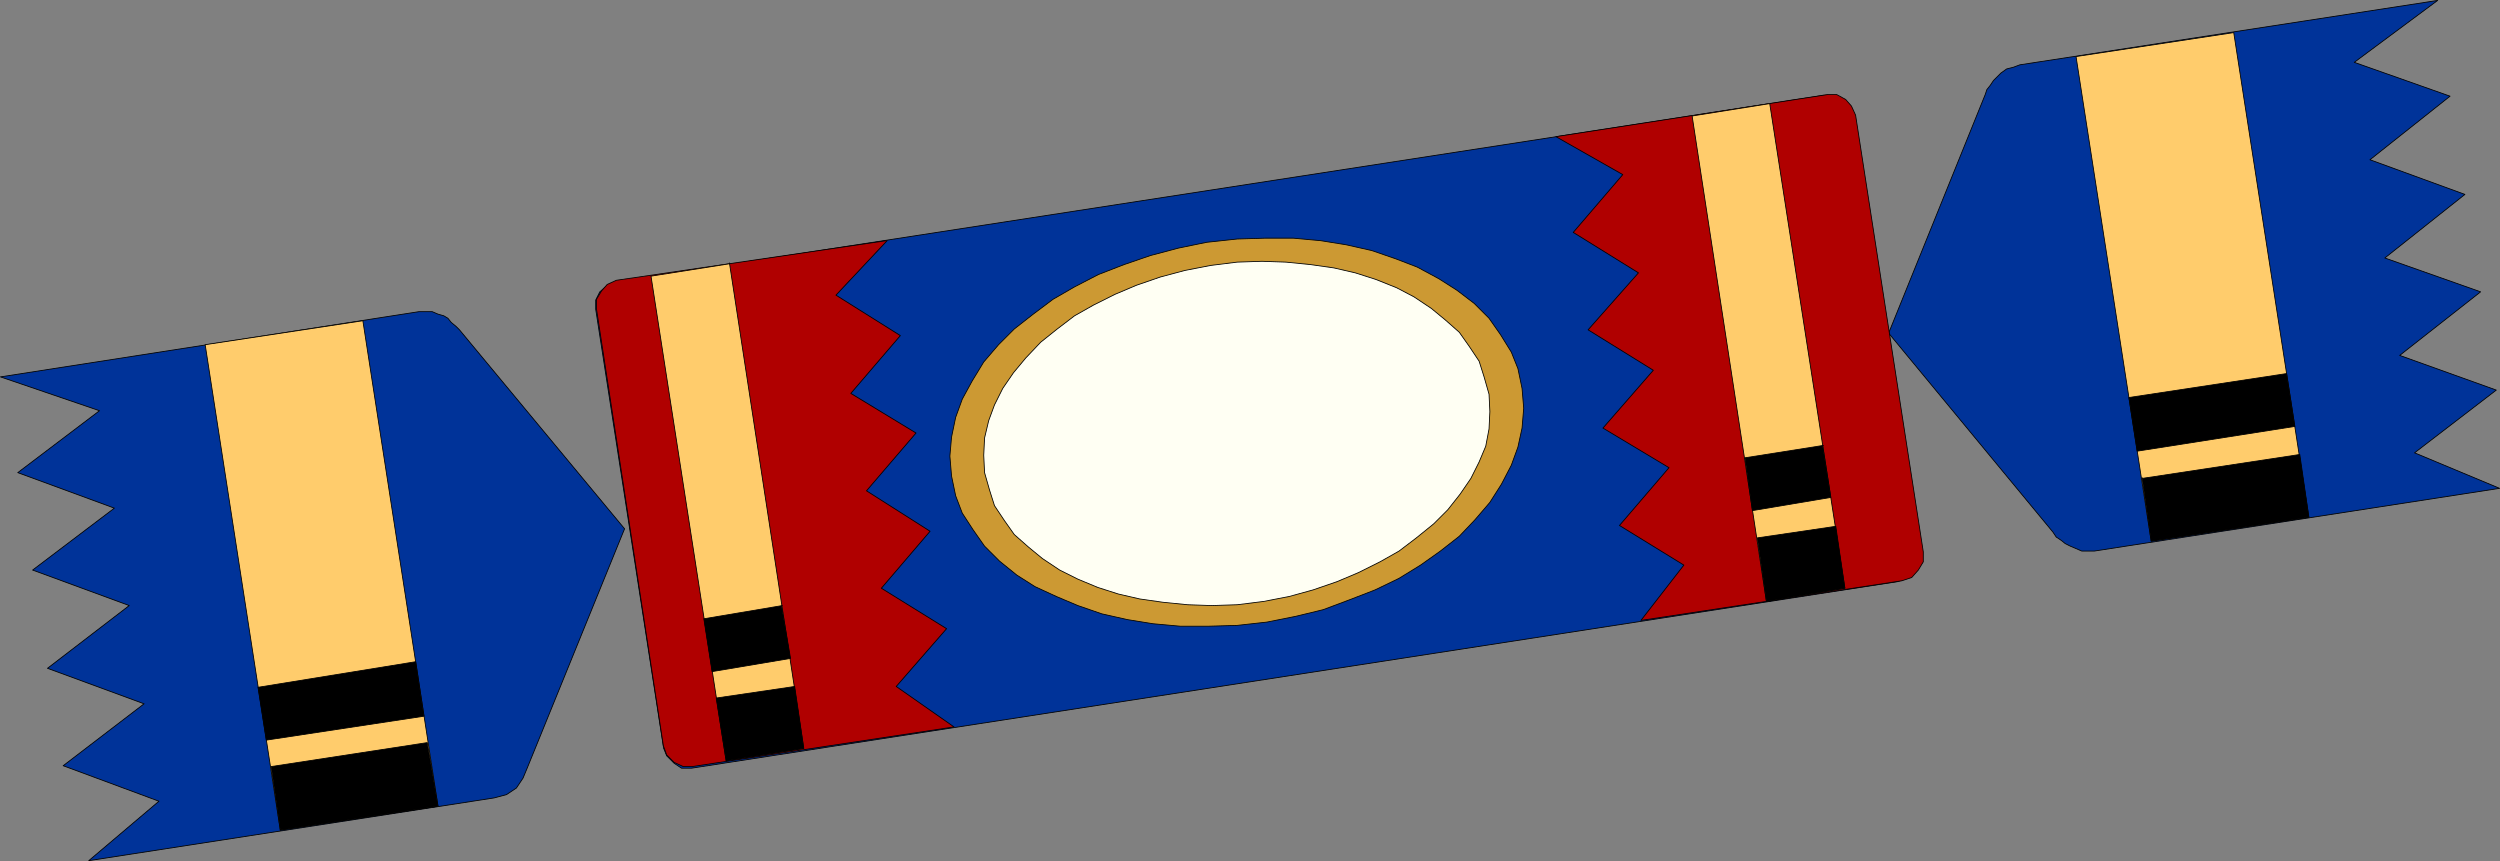 <?xml version="1.0" encoding="UTF-8" standalone="no"?>
<svg
   version="1.0"
   width="129.467mm"
   height="44.592mm"
   id="svg38"
   sodipodi:docname="Party Favor 01.wmf"
   xmlns:inkscape="http://www.inkscape.org/namespaces/inkscape"
   xmlns:sodipodi="http://sodipodi.sourceforge.net/DTD/sodipodi-0.dtd"
   xmlns="http://www.w3.org/2000/svg"
   xmlns:svg="http://www.w3.org/2000/svg">
  <rect width="100%" height="100%" fill="#808080" stroke="none"/>
  <sodipodi:namedview
     id="namedview38"
     pagecolor="#ffffff"
     bordercolor="#000000"
     borderopacity="0.25"
     inkscape:showpageshadow="2"
     inkscape:pageopacity="0.0"
     inkscape:pagecheckerboard="0"
     inkscape:deskcolor="#d1d1d1"
     inkscape:document-units="mm" />
  <defs
     id="defs1">
    <pattern
       id="WMFhbasepattern"
       patternUnits="userSpaceOnUse"
       width="6"
       height="6"
       x="0"
       y="0" />
  </defs>
  <path
     style="fill:#003399;fill-opacity:1;fill-rule:evenodd;stroke:none"
     d="M 129.845,146.158 116.594,60.516 v -1.777 l 0.808,-1.616 1.454,-1.293 1.778,-0.646 236.259,-36.519 h 1.939 l 1.616,0.97 1.131,1.293 0.646,1.777 13.251,85.481 v 2.101 l -0.808,1.616 -1.454,1.293 -1.778,0.646 -236.097,36.519 h -1.939 l -1.454,-0.97 -1.454,-1.454 -0.646,-1.616 v 0 z"
     id="path1" />
  <path
     style="fill:none;stroke:#000000;stroke-width:0.162px;stroke-linecap:round;stroke-linejoin:round;stroke-miterlimit:4;stroke-dasharray:none;stroke-opacity:1"
     d="M 129.845,146.158 116.594,60.516 v -1.777 l 0.808,-1.616 1.454,-1.293 1.778,-0.646 236.259,-36.519 h 1.939 l 1.616,0.97 1.131,1.293 0.646,1.777 13.251,85.481 v 2.101 l -0.808,1.616 -1.454,1.293 -1.778,0.646 -236.097,36.519 h -1.939 l -1.454,-0.97 -1.454,-1.454 -0.646,-1.616 v 0"
     id="path2" />
  <path
     style="fill:#cc9933;fill-opacity:1;fill-rule:evenodd;stroke:none"
     d="m 186.244,93.157 -0.323,-3.878 0.323,-3.717 0.808,-3.878 1.293,-3.555 1.939,-3.555 2.262,-3.717 2.909,-3.393 3.07,-3.07 3.717,-2.909 3.878,-2.909 4.202,-2.424 4.686,-2.424 5.01,-1.939 5.171,-1.777 5.494,-1.454 5.494,-1.131 5.979,-0.646 5.494,-0.162 h 5.494 l 5.333,0.485 5.01,0.808 5.01,1.131 4.686,1.616 4.202,1.616 4.202,2.262 3.555,2.262 3.394,2.585 2.909,2.909 2.262,3.232 2.101,3.393 1.293,3.232 0.808,3.878 0.323,3.878 -0.323,3.878 -0.808,3.717 -1.293,3.555 -1.939,3.717 -2.262,3.555 -2.909,3.393 -3.07,3.232 -3.717,2.909 -3.878,2.747 -4.202,2.585 -4.686,2.262 -5.01,1.939 -5.171,1.939 -5.333,1.293 -5.656,1.131 -5.818,0.646 -5.656,0.162 h -5.494 l -5.333,-0.485 -5.01,-0.808 -5.01,-1.131 -4.686,-1.616 -4.202,-1.777 -4.202,-1.939 -3.555,-2.262 -3.394,-2.747 -2.909,-2.909 -2.262,-3.232 -2.101,-3.232 -1.293,-3.393 -0.808,-3.878 z"
     id="path3" />
  <path
     style="fill:none;stroke:#000000;stroke-width:0.162px;stroke-linecap:round;stroke-linejoin:round;stroke-miterlimit:4;stroke-dasharray:none;stroke-opacity:1"
     d="m 186.244,93.157 -0.323,-3.878 0.323,-3.717 0.808,-3.878 1.293,-3.555 1.939,-3.555 2.262,-3.717 2.909,-3.393 3.07,-3.07 3.717,-2.909 3.878,-2.909 4.202,-2.424 4.686,-2.424 5.01,-1.939 5.171,-1.777 5.494,-1.454 5.494,-1.131 5.979,-0.646 5.494,-0.162 h 5.494 l 5.333,0.485 5.01,0.808 5.01,1.131 4.686,1.616 4.202,1.616 4.202,2.262 3.555,2.262 3.394,2.585 2.909,2.909 2.262,3.232 2.101,3.393 1.293,3.232 0.808,3.878 0.323,3.878 -0.323,3.878 -0.808,3.717 -1.293,3.555 -1.939,3.717 -2.262,3.555 -2.909,3.393 -3.07,3.232 -3.717,2.909 -3.878,2.747 -4.202,2.585 -4.686,2.262 -5.01,1.939 -5.171,1.939 -5.333,1.293 -5.656,1.131 -5.818,0.646 -5.656,0.162 h -5.494 l -5.333,-0.485 -5.01,-0.808 -5.01,-1.131 -4.686,-1.616 -4.202,-1.777 -4.202,-1.939 -3.555,-2.262 -3.394,-2.747 -2.909,-2.909 -2.262,-3.232 -2.101,-3.232 -1.293,-3.393 -0.808,-3.878 v 0"
     id="path4" />
  <path
     style="fill:#b00000;fill-opacity:1;fill-rule:evenodd;stroke:none"
     d="m 173.477,47.104 -52.843,7.756 -1.778,0.808 -1.131,1.293 -0.97,1.616 v 1.939 l 13.09,85.481 0.646,1.777 1.454,1.454 1.778,0.808 h 1.778 l 51.227,-7.756 -11.312,-7.918 9.858,-11.311 -12.766,-7.918 9.534,-11.15 -12.443,-7.918 9.696,-11.311 -12.766,-7.756 9.696,-11.311 -12.605,-7.918 10.019,-10.665 v 0 z"
     id="path5" />
  <path
     style="fill:none;stroke:#000000;stroke-width:0.162px;stroke-linecap:round;stroke-linejoin:round;stroke-miterlimit:4;stroke-dasharray:none;stroke-opacity:1"
     d="m 173.477,47.104 -52.843,7.756 -1.778,0.808 -1.131,1.293 -0.97,1.616 v 1.939 l 13.09,85.481 0.646,1.777 1.454,1.454 1.778,0.808 h 1.778 l 51.227,-7.756 -11.312,-7.918 9.858,-11.311 -12.766,-7.918 9.534,-11.15 -12.443,-7.918 9.696,-11.311 -12.766,-7.756 9.696,-11.311 -12.605,-7.918 10.019,-10.665 v 0"
     id="path6" />
  <path
     style="fill:#003399;fill-opacity:1;fill-rule:evenodd;stroke:none"
     d="M 0.081,73.766 82.012,61 h 1.454 1.131 l 1.131,0.485 1.131,0.323 0.808,0.485 0.646,0.808 0.97,0.808 0.646,0.646 32.32,38.943 -19.069,46.861 -0.808,1.939 -1.293,1.939 -1.939,1.293 -2.424,0.646 L 17.372,168.458 31.108,156.823 12.362,149.875 28.199,137.756 9.292,130.807 25.29,118.526 6.383,111.578 22.382,99.459 3.474,92.51 19.473,80.391 Z"
     id="path7" />
  <path
     style="fill:none;stroke:#000000;stroke-width:0.162px;stroke-linecap:round;stroke-linejoin:round;stroke-miterlimit:4;stroke-dasharray:none;stroke-opacity:1"
     d="M 0.081,73.766 82.012,61 h 1.454 1.131 l 1.131,0.485 1.131,0.323 0.808,0.485 0.646,0.808 0.97,0.808 0.646,0.646 32.32,38.943 -19.069,46.861 -0.808,1.939 -1.293,1.939 -1.939,1.293 -2.424,0.646 L 17.372,168.458 31.108,156.823 12.362,149.875 28.199,137.756 9.292,130.807 25.29,118.526 6.383,111.578 22.382,99.459 3.474,92.51 19.473,80.391 0.081,73.766 v 0"
     id="path8" />
  <path
     style="fill:#003399;fill-opacity:1;fill-rule:evenodd;stroke:none"
     d="m 477.123,0.081 -81.77,12.604 -1.293,0.485 -1.293,0.323 -1.131,0.808 -0.646,0.646 -0.808,0.808 -0.646,0.97 -0.646,0.808 -0.323,0.97 -18.907,46.7 32.158,38.943 0.646,0.97 0.97,0.646 0.808,0.646 0.97,0.485 1.131,0.485 1.131,0.485 h 1.131 1.293 L 489.243,95.581 472.599,88.632 488.597,76.351 469.69,69.565 485.527,57.122 466.781,50.497 482.456,38.054 463.872,31.268 479.547,18.825 460.802,12.2 477.123,0.081 Z"
     id="path9" />
  <path
     style="fill:none;stroke:#000000;stroke-width:0.162px;stroke-linecap:round;stroke-linejoin:round;stroke-miterlimit:4;stroke-dasharray:none;stroke-opacity:1"
     d="m 477.123,0.081 -81.77,12.604 -1.293,0.485 -1.293,0.323 -1.131,0.808 -0.646,0.646 -0.808,0.808 -0.646,0.97 -0.646,0.808 -0.323,0.97 -18.907,46.7 32.158,38.943 0.646,0.97 0.97,0.646 0.808,0.646 0.97,0.485 1.131,0.485 1.131,0.485 h 1.131 1.293 L 489.243,95.581 472.599,88.632 488.597,76.351 469.69,69.565 485.527,57.122 466.781,50.497 482.456,38.054 463.872,31.268 479.547,18.825 460.802,12.2 477.123,0.081 v 0"
     id="path10" />
  <path
     style="fill:#b00000;fill-opacity:1;fill-rule:evenodd;stroke:none"
     d="m 304.535,26.743 53.166,-8.241 h 1.778 l 1.778,0.97 1.131,1.293 0.808,1.777 13.251,85.481 v 1.939 l -0.97,1.616 -1.293,1.454 -1.939,0.646 -51.066,7.756 8.403,-10.827 -12.605,-7.756 9.696,-11.311 -12.928,-7.756 9.858,-11.311 -12.766,-7.918 9.858,-11.15 -12.766,-7.918 9.696,-11.311 -13.09,-7.433 z"
     id="path11" />
  <path
     style="fill:none;stroke:#000000;stroke-width:0.162px;stroke-linecap:round;stroke-linejoin:round;stroke-miterlimit:4;stroke-dasharray:none;stroke-opacity:1"
     d="m 304.535,26.743 53.166,-8.241 h 1.778 l 1.778,0.97 1.131,1.293 0.808,1.777 13.251,85.481 v 1.939 l -0.97,1.616 -1.293,1.454 -1.939,0.646 -51.066,7.756 8.403,-10.827 -12.605,-7.756 9.696,-11.311 -12.928,-7.756 9.858,-11.311 -12.766,-7.918 9.858,-11.15 -12.766,-7.918 9.696,-11.311 -13.09,-7.433 v 0"
     id="path12" />
  <path
     style="fill:#ffcc6c;fill-opacity:1;fill-rule:evenodd;stroke:none"
     d="m 346.389,20.28 14.706,94.853 -15.352,2.585 -14.544,-95.015 z"
     id="path13" />
  <path
     style="fill:none;stroke:#000000;stroke-width:0.162px;stroke-linecap:round;stroke-linejoin:round;stroke-miterlimit:4;stroke-dasharray:none;stroke-opacity:1"
     d="m 346.389,20.28 14.706,94.853 -15.352,2.585 -14.544,-95.015 15.19,-2.424 v 0"
     id="path14" />
  <path
     style="fill:#ffcc6c;fill-opacity:1;fill-rule:evenodd;stroke:none"
     d="m 142.773,51.466 14.544,95.015 -15.19,2.424 -14.706,-94.853 15.352,-2.424 v 0 z"
     id="path15" />
  <path
     style="fill:none;stroke:#000000;stroke-width:0.162px;stroke-linecap:round;stroke-linejoin:round;stroke-miterlimit:4;stroke-dasharray:none;stroke-opacity:1"
     d="m 142.773,51.466 14.544,95.015 -15.19,2.424 -14.706,-94.853 15.352,-2.424 v 0"
     id="path16" />
  <path
     style="fill:#ffcc6c;fill-opacity:1;fill-rule:evenodd;stroke:none"
     d="M 71.023,62.778 85.729,157.793 54.863,162.479 40.158,67.464 71.023,62.778 Z"
     id="path17" />
  <path
     style="fill:none;stroke:#000000;stroke-width:0.162px;stroke-linecap:round;stroke-linejoin:round;stroke-miterlimit:4;stroke-dasharray:none;stroke-opacity:1"
     d="M 71.023,62.778 85.729,157.793 54.863,162.479 40.158,67.464 71.023,62.778 v 0"
     id="path18" />
  <path
     style="fill:#ffcc6c;fill-opacity:1;fill-rule:evenodd;stroke:none"
     d="m 406.343,11.069 14.706,94.853 30.866,-4.686 -14.706,-94.853 -30.866,4.686 z"
     id="path19" />
  <path
     style="fill:none;stroke:#000000;stroke-width:0.162px;stroke-linecap:round;stroke-linejoin:round;stroke-miterlimit:4;stroke-dasharray:none;stroke-opacity:1"
     d="m 406.343,11.069 14.706,94.853 30.866,-4.686 -14.706,-94.853 -30.866,4.686 v 0"
     id="path20" />
  <path
     style="fill:#000000;fill-opacity:1;fill-rule:evenodd;stroke:none"
     d="m 356.732,87.178 1.616,10.18 -15.352,2.585 -1.454,-10.342 15.352,-2.424 v 0 z"
     id="path21" />
  <path
     style="fill:none;stroke:#000000;stroke-width:0.162px;stroke-linecap:round;stroke-linejoin:round;stroke-miterlimit:4;stroke-dasharray:none;stroke-opacity:1"
     d="m 356.732,87.178 1.616,10.18 -15.352,2.585 -1.454,-10.342 15.352,-2.424 v 0"
     id="path22" />
  <path
     style="fill:#000000;fill-opacity:1;fill-rule:evenodd;stroke:none"
     d="m 152.954,118.526 1.778,10.342 -15.352,2.585 -1.616,-10.342 15.352,-2.585 v 0 z"
     id="path23" />
  <path
     style="fill:none;stroke:#000000;stroke-width:0.162px;stroke-linecap:round;stroke-linejoin:round;stroke-miterlimit:4;stroke-dasharray:none;stroke-opacity:1"
     d="m 152.954,118.526 1.778,10.342 -15.352,2.585 -1.616,-10.342 15.352,-2.585 v 0"
     id="path24" />
  <path
     style="fill:#000000;fill-opacity:1;fill-rule:evenodd;stroke:none"
     d="m 81.366,129.515 1.616,10.665 -30.866,4.686 -1.616,-10.342 30.866,-5.009 z"
     id="path25" />
  <path
     style="fill:none;stroke:#000000;stroke-width:0.162px;stroke-linecap:round;stroke-linejoin:round;stroke-miterlimit:4;stroke-dasharray:none;stroke-opacity:1"
     d="m 81.366,129.515 1.616,10.665 -30.866,4.686 -1.616,-10.342 30.866,-5.009 v 0"
     id="path26" />
  <path
     style="fill:#000000;fill-opacity:1;fill-rule:evenodd;stroke:none"
     d="m 416.685,77.806 1.616,10.503 30.866,-4.848 -1.616,-10.342 z"
     id="path27" />
  <path
     style="fill:none;stroke:#000000;stroke-width:0.162px;stroke-linecap:round;stroke-linejoin:round;stroke-miterlimit:4;stroke-dasharray:none;stroke-opacity:1"
     d="m 416.685,77.806 1.616,10.503 30.866,-4.848 -1.616,-10.342 -30.866,4.686 v 0"
     id="path28" />
  <path
     style="fill:#000000;fill-opacity:1;fill-rule:evenodd;stroke:none"
     d="m 359.317,103.014 1.778,12.119 -15.352,2.585 -1.778,-12.442 z"
     id="path29" />
  <path
     style="fill:none;stroke:#000000;stroke-width:0.162px;stroke-linecap:round;stroke-linejoin:round;stroke-miterlimit:4;stroke-dasharray:none;stroke-opacity:1"
     d="m 359.317,103.014 1.778,12.119 -15.352,2.585 -1.778,-12.442 15.352,-2.262 v 0"
     id="path30" />
  <path
     style="fill:#000000;fill-opacity:1;fill-rule:evenodd;stroke:none"
     d="m 155.54,134.362 1.778,12.119 -15.19,2.424 -1.939,-12.281 15.352,-2.262 z"
     id="path31" />
  <path
     style="fill:none;stroke:#000000;stroke-width:0.162px;stroke-linecap:round;stroke-linejoin:round;stroke-miterlimit:4;stroke-dasharray:none;stroke-opacity:1"
     d="m 155.54,134.362 1.778,12.119 -15.19,2.424 -1.939,-12.281 15.352,-2.262 v 0"
     id="path32" />
  <path
     style="fill:#000000;fill-opacity:1;fill-rule:evenodd;stroke:none"
     d="m 83.628,145.35 2.101,12.442 -30.866,4.686 -1.778,-12.442 30.542,-4.686 z"
     id="path33" />
  <path
     style="fill:none;stroke:#000000;stroke-width:0.162px;stroke-linecap:round;stroke-linejoin:round;stroke-miterlimit:4;stroke-dasharray:none;stroke-opacity:1"
     d="m 83.628,145.35 2.101,12.442 -30.866,4.686 -1.778,-12.442 30.542,-4.686 v 0"
     id="path34" />
  <path
     style="fill:#000000;fill-opacity:1;fill-rule:evenodd;stroke:none"
     d="m 419.271,93.48 1.778,12.442 30.866,-4.686 -1.778,-12.281 -30.866,4.686 v 0 z"
     id="path35" />
  <path
     style="fill:none;stroke:#000000;stroke-width:0.162px;stroke-linecap:round;stroke-linejoin:round;stroke-miterlimit:4;stroke-dasharray:none;stroke-opacity:1"
     d="m 419.271,93.48 1.778,12.442 30.866,-4.686 -1.778,-12.281 -30.866,4.686 v 0"
     id="path36" />
  <path
     style="fill:#fffff3;fill-opacity:1;fill-rule:evenodd;stroke:none"
     d="m 192.708,92.51 -0.162,-3.393 0.162,-3.393 0.808,-3.393 1.131,-3.07 1.616,-3.232 2.101,-3.07 2.424,-2.909 2.909,-3.07 3.232,-2.585 3.394,-2.585 3.717,-2.101 4.202,-2.101 4.202,-1.777 4.686,-1.616 4.848,-1.293 5.01,-0.97 5.171,-0.646 4.848,-0.162 4.686,0.162 4.848,0.485 4.525,0.646 4.202,0.97 4.04,1.293 4.04,1.616 3.394,1.777 3.394,2.262 2.747,2.262 2.747,2.424 1.939,2.747 1.939,2.909 0.97,3.07 0.97,3.393 0.162,3.393 -0.162,3.393 -0.646,3.393 -1.293,3.07 -1.616,3.232 -2.101,3.07 -2.424,3.07 -2.747,2.747 -3.394,2.747 -3.394,2.585 -3.717,2.101 -4.202,2.101 -4.202,1.777 -4.686,1.616 -4.686,1.293 -5.01,0.97 -5.171,0.646 -5.01,0.162 -4.686,-0.162 -4.848,-0.485 -4.525,-0.646 -4.202,-0.97 -4.04,-1.293 -3.878,-1.616 -3.555,-1.777 -3.394,-2.262 -2.747,-2.262 -2.747,-2.424 -1.939,-2.747 -1.939,-2.909 -0.97,-3.07 -0.97,-3.393 z"
     id="path37" />
  <path
     style="fill:none;stroke:#000000;stroke-width:0.162px;stroke-linecap:round;stroke-linejoin:round;stroke-miterlimit:4;stroke-dasharray:none;stroke-opacity:1"
     d="m 192.708,92.51 -0.162,-3.393 0.162,-3.393 0.808,-3.393 1.131,-3.07 1.616,-3.232 2.101,-3.07 2.424,-2.909 2.909,-3.07 3.232,-2.585 3.394,-2.585 3.717,-2.101 4.202,-2.101 4.202,-1.777 4.686,-1.616 4.848,-1.293 5.01,-0.97 5.171,-0.646 4.848,-0.162 4.686,0.162 4.848,0.485 4.525,0.646 4.202,0.97 4.04,1.293 4.04,1.616 3.394,1.777 3.394,2.262 2.747,2.262 2.747,2.424 1.939,2.747 1.939,2.909 0.97,3.07 0.97,3.393 0.162,3.393 -0.162,3.393 -0.646,3.393 -1.293,3.07 -1.616,3.232 -2.101,3.07 -2.424,3.07 -2.747,2.747 -3.394,2.747 -3.394,2.585 -3.717,2.101 -4.202,2.101 -4.202,1.777 -4.686,1.616 -4.686,1.293 -5.01,0.97 -5.171,0.646 -5.01,0.162 -4.686,-0.162 -4.848,-0.485 -4.525,-0.646 -4.202,-0.97 -4.04,-1.293 -3.878,-1.616 -3.555,-1.777 -3.394,-2.262 -2.747,-2.262 -2.747,-2.424 -1.939,-2.747 -1.939,-2.909 -0.97,-3.07 -0.97,-3.393 v 0"
     id="path38" />
</svg>
